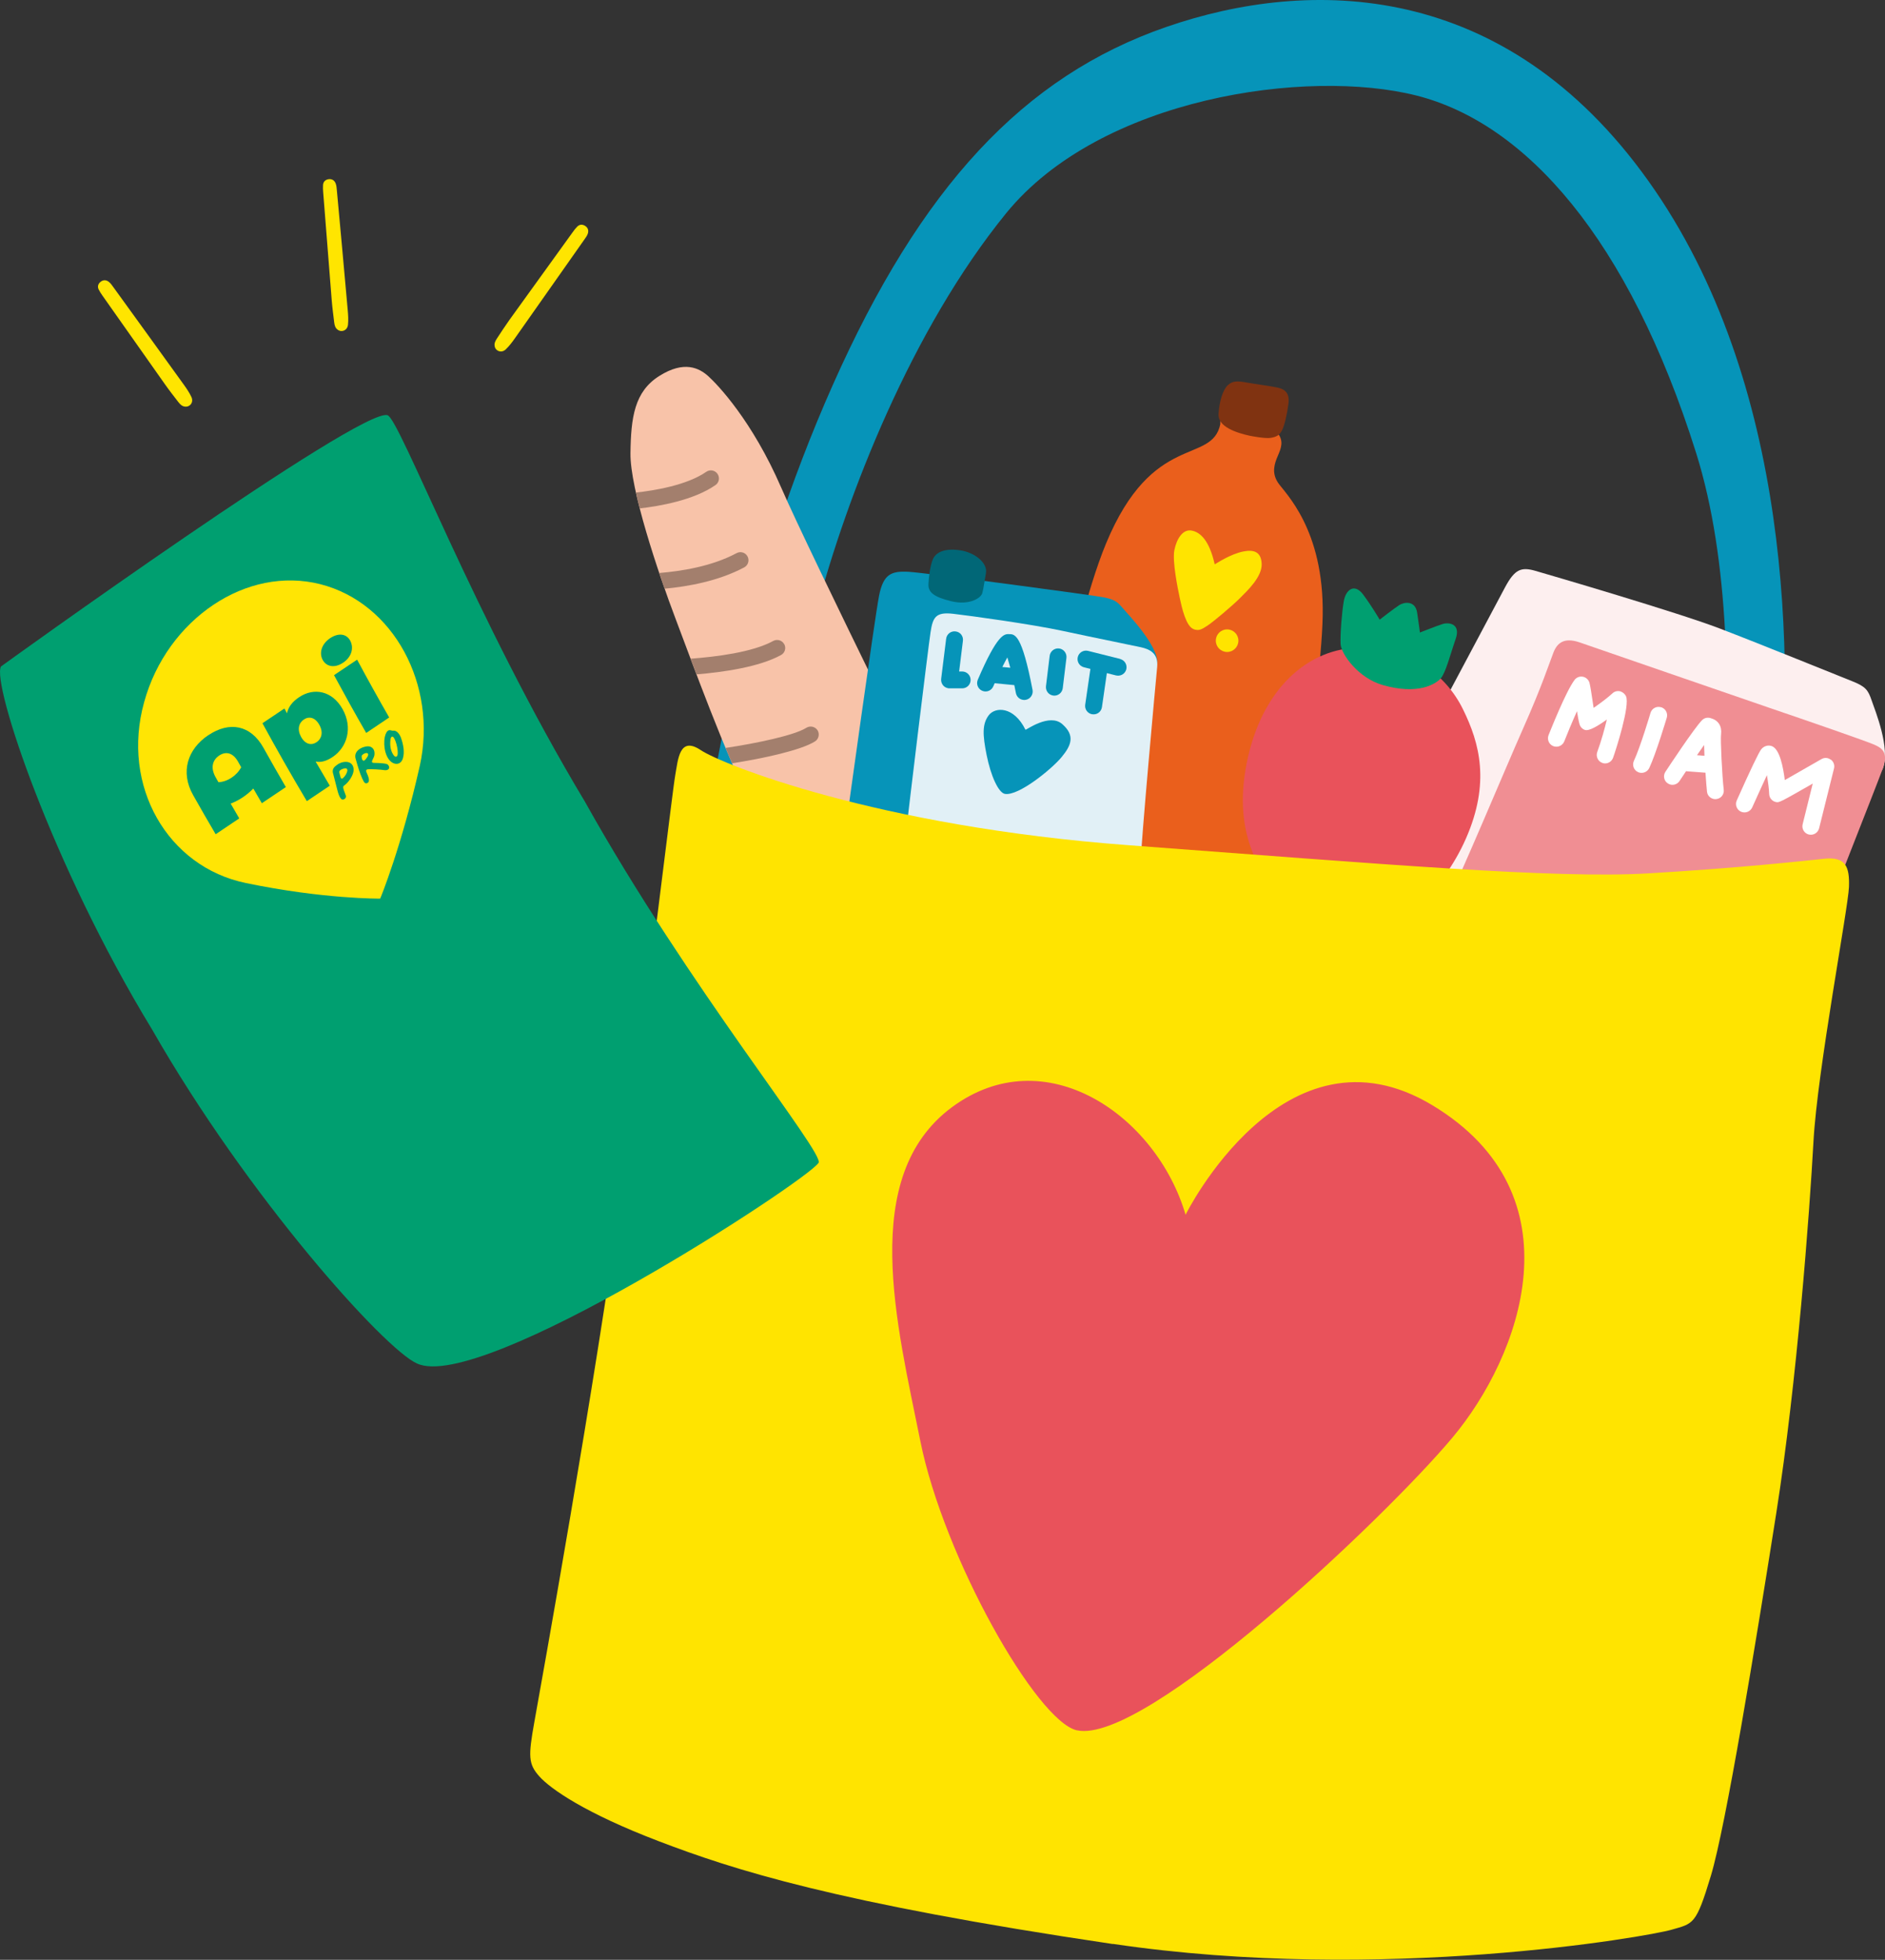 <?xml version="1.0" encoding="UTF-8"?><svg id="Calque_1" xmlns="http://www.w3.org/2000/svg" viewBox="0 0 408.98 425.13"><rect x="0" y="0" width="408.98" height="425.13" fill="#333333" stroke="none"/><defs><style>.cls-1{fill:#f8c3a9;}.cls-1,.cls-2,.cls-3,.cls-4,.cls-5,.cls-6,.cls-7,.cls-8,.cls-9,.cls-10,.cls-11,.cls-12,.cls-13,.cls-14,.cls-15{stroke-width:0px;}.cls-2{fill:#a37f6d;}.cls-3{fill:#0694b9;}.cls-4{fill:#e1f0f6;}.cls-5{fill:#016777;}.cls-6{fill:#009f70;}.cls-7{fill:#fdefef;}.cls-8{fill:#803311;}.cls-9{fill:#ffe500;}.cls-10{fill:#ffe504;}.cls-11{fill:#fff;}.cls-12{fill:#ffe400;}.cls-13{fill:#ea5f1c;}.cls-14{fill:#f08e93;}.cls-15{fill:#e9525b;}</style></defs><path class="cls-9" d="m73.28,71.53c-.56-.38-.69-.98-.77-1.59-.19-1.61-.41-3.21-.54-4.83-.63-7.8-1.24-15.6-1.85-23.4-.04-.54-.07-1.08-.03-1.61.06-.69.5-1.11,1.16-1.22.77-.12,1.33.24,1.59.95.16.43.2.92.24,1.39.8,8.67,1.59,17.33,2.36,26,.1,1.07.17,2.17.06,3.23-.13,1.21-1.33,1.72-2.23,1.08Z"/><path class="cls-9" d="m40.18,88.21c-.67-.05-1.09-.49-1.47-.97-.99-1.28-1.99-2.56-2.92-3.88-4.52-6.39-9.02-12.79-13.53-19.19-.31-.44-.61-.89-.85-1.37-.3-.62-.14-1.21.38-1.64.6-.5,1.27-.47,1.85,0,.36.29.64.69.91,1.07,5.1,7.05,10.21,14.1,15.29,21.16.63.87,1.25,1.78,1.7,2.75.5,1.11-.26,2.16-1.37,2.07Z"/><path class="cls-9" d="m107.35,75.18c-.18-.65.11-1.19.44-1.71.89-1.35,1.77-2.71,2.71-4.03,4.57-6.35,9.15-12.69,13.73-19.04.31-.44.64-.87,1.02-1.25.49-.48,1.1-.52,1.67-.17.67.4.85,1.04.6,1.75-.16.43-.45.83-.72,1.21-5,7.12-10,14.24-15.02,21.35-.62.88-1.27,1.76-2.05,2.5-.88.84-2.12.45-2.4-.62Z"/><path class="cls-3" d="m153.28,179.62c1.59-12.16,8.36-53.31,27.41-96.12,19.04-42.81,41.33-66.93,72.38-77.66,31.03-10.73,73.35-10.38,104.57,33.41,31.23,43.8,31.6,104.27,28.25,138.81-3.35,34.54-4.34,43.62-4.34,43.62l-13.06-2.36s14.18-74.41-.48-121.03c-14.66-46.63-37.04-71.57-60.67-77.56-23.65-5.99-68.56.36-89.06,25.55-20.48,25.19-34.5,61.04-41.25,86.55-6.76,25.51-12.92,55.24-12.92,55.24l-10.81-8.46h-.02Z"/><path class="cls-1" d="m163.15,174.93c-6.07-12.09-12.65-30.34-16.53-40.58s-9.94-28.31-9.83-36.05c.1-7.75.86-13.35,6.25-16.74,5.39-3.4,8.65-1.75,10.66.07s9.5,9.64,15.78,24.11c6.28,14.47,37.36,77.07,39.14,81.11l-45.47-11.92Z"/><path class="cls-2" d="m138.8,110.29c4.25-.49,11.69-1.76,16.43-5.06.8-.55.99-1.64.44-2.44s-1.64-.99-2.44-.44c-4.25,2.95-11.43,4.08-15.25,4.5.24,1.12.52,2.25.83,3.43v.02Z"/><path class="cls-2" d="m144.19,127.71c4.96-.47,11.6-1.61,17.28-4.63.84-.45,1.18-1.51.72-2.37s-1.51-1.18-2.37-.72c-5.46,2.91-12.06,3.92-16.8,4.31.39,1.16.79,2.3,1.17,3.41h0Z"/><path class="cls-2" d="m170.14,139.73c-.46-.85-1.53-1.15-2.38-.69-4.49,2.47-12.43,3.44-17.93,3.85.42,1.1.85,2.25,1.29,3.4,5.74-.48,13.56-1.57,18.34-4.2.85-.46,1.15-1.53.69-2.38v.02Z"/><path class="cls-2" d="m177.38,158.42c-.52-.81-1.6-1.05-2.42-.55-2.64,1.67-10.93,3.39-17.54,4.38.46,1.12.95,2.23,1.41,3.33,6.85-1.06,14.99-2.85,18-4.75.81-.52,1.05-1.6.55-2.42v.02Z"/><path class="cls-7" d="m292.13,192.1s32.31-60.79,34.42-64.71c2.11-3.93,3.5-4.44,6.57-3.56,3.07.88,30.82,9,39.9,12.47,9.07,3.47,25.74,10.25,28.76,11.44,3.02,1.19,3.53,1.94,4.31,4.22s4.1,10.36,2.41,14.76c-1.69,4.41-42.71,40.8-42.71,40.8l-73.64-15.44v.02Z"/><path class="cls-14" d="m312.95,198.01c4.56-9.41,13.6-31.18,17.59-40.16,3.99-8.98,5.67-14.17,6.5-16.29.82-2.11,2.33-3.35,5.68-2.21,3.35,1.14,33.89,11.72,41.3,14.24,7.41,2.52,21.11,7.25,22.71,7.98,1.59.73,3.05,1.62,1.76,5.18-1.29,3.54-14.99,38.26-14.99,38.26l-80.56-6.99h.02Z"/><path class="cls-11" d="m351.71,150.02c-.66-.23-1.38-.09-1.87.39-1.02.95-2.68,2.18-4.08,3.15-.08-.47-.15-.97-.22-1.47-.23-1.5-.43-2.94-.66-3.9-.17-.7-.72-1.23-1.41-1.38-.69-.16-1.42.12-1.85.69-1.91,2.55-5.25,11.03-5.64,11.98-.36.94.09,2,1.03,2.38.94.36,2-.09,2.38-1.03.54-1.38,1.65-4.09,2.76-6.55.17,1.1.35,2.09.55,2.81.16.58.59,1.05,1.17,1.25.89.31,2.93-.92,4.76-2.26-.48,2.03-1.18,4.58-2.09,7.07-.33.95.16,2.01,1.1,2.34.11.04.2.07.29.09.87.16,1.73-.34,2.05-1.19.61-1.69,3.73-11.38,2.8-13.37-.21-.44-.63-.83-1.09-.99h0Z"/><path class="cls-11" d="m360.37,153.42c-.97-.29-1.98.26-2.27,1.23-.01.08-2.23,7.49-3.6,10.4-.42.91-.04,2.01.88,2.43.15.08.3.12.46.15.8.14,1.62-.26,1.99-1.02,1.48-3.15,3.7-10.59,3.8-10.91.29-.97-.26-2-1.23-2.29h-.03Z"/><path class="cls-11" d="m373.41,159.31c.22-1.75-.57-3.04-2.16-3.49-.67-.27-1.46-.12-1.98.42-1.75,1.8-7.3,10.22-7.93,11.18-.56.84-.33,1.99.53,2.53.84.56,1.97.32,2.53-.53.42-.64.9-1.37,1.41-2.12l4.22.32c.11,1.71.23,3.24.33,4.12.09.83.71,1.44,1.5,1.59.17.03.35.03.53.01,1.01-.11,1.73-1.02,1.6-2.03-.35-3-.74-10.87-.58-12.03v.03Zm-5.23,4.52c.55-.78,1.07-1.54,1.55-2.22.02.72.05,1.52.08,2.34l-1.63-.13v.02Z"/><path class="cls-11" d="m397.2,164.79c-.59-.45-1.37-.49-2.01-.12-2.37,1.36-5.72,3.27-7.95,4.55-.35-2.84-1.12-6.77-2.83-7.37-.81-.29-1.7-.01-2.26.66-.52.62-2.31,4.36-5.34,11.14-.41.92,0,2.01.93,2.43.92.41,2.01,0,2.43-.93,1.09-2.42,2.27-5.02,3.19-7,.26,1.53.47,3.16.49,4.07.02.88.65,1.61,1.5,1.77.65.12.72.13,7.95-4.01l-2.19,8.83c-.24.98.36,1.98,1.34,2.22l.13.02c.94.17,1.86-.43,2.1-1.36l3.24-13c.18-.72-.09-1.46-.68-1.91h-.02Z"/><path class="cls-13" d="m222.37,194.94c1.78-10.21,9.33-57.04,17.59-77.01,10.14-24.49,22.96-17.02,24.81-25.94,0,0-.35-2.11,2.32-1.95,2.67.16,8.67,2.1,10.08,3.86s.81,3.27.08,4.97c-.73,1.7-1.4,3.63.02,5.82,1.44,2.19,10.03,10,9.71,28.85-.31,18.86-9.94,73.4-9.94,73.4l-54.68-12.02v.02Z"/><path class="cls-8" d="m271.34,94.57c-3.11-.67-7.13-1.98-6.96-4.76s.94-5.22,1.98-6.22,2.11-.97,4-.63,5.14.76,6.75,1.1,2.75,1.15,2.44,3.51c-.31,2.36-.87,4.82-1.43,5.84s-1.15,1.35-2.38,1.57-4.39-.42-4.39-.42h-.02Z"/><path class="cls-12" d="m258.99,136.48c-1.67-.56-2.59-4.72-3.03-6.8s-1.64-7.95-1.16-10.35,1.8-4.58,3.72-4.24,3.87,2.16,5.03,7.33c.12-.03,3.36-2.25,6.27-2.8,2.12-.41,3.84,0,3.92,2.75s-3.03,5.71-4.73,7.4-5.65,5.03-7.05,5.96-1.92,1.12-3,.76h.02Z"/><circle class="cls-12" cx="266.24" cy="138.98" r="2.45"/><path class="cls-3" d="m229.16,186.83s21.61-39.11,21.91-42.94-6.42-10.7-7.61-12.13-1.95-1.73-3.82-2.15-38.73-5.36-42.49-5.57-5.5.47-6.43,5.23c-.94,4.77-6.97,48.46-6.97,48.46l45.42,9.08v.02Z"/><path class="cls-5" d="m208.42,119.39c3.06.49,5.9,2.69,5.49,4.95-.41,2.27-.5,3.22-.78,4.31s-2.83,2.72-6.71,1.78c-3.88-.94-5.06-1.97-4.98-3.73s.42-4.13.97-5.4,2.22-2.51,6-1.91v-.02Z"/><path class="cls-4" d="m196.66,180.08c.23-2.62,4.74-39.73,5.24-42.96s1.12-4.41,4.92-3.97c3.8.44,16.74,2.21,23.75,3.71,7.01,1.51,15.19,3.15,16.99,3.55,1.8.4,3.82,1.26,3.5,4.35-.31,3.1-3.38,36.66-3.7,43.88l-50.67-8.57h-.03Z"/><path class="cls-3" d="m218.05,172.22c-1.42-.22-3.09-3.95-3.98-8.4-.89-4.45-.97-6.72.42-8.62s5.46-2.05,8,3.1c.14.11,5.2-3.68,7.99-1.22,2.79,2.45,2,4.57-.16,7.17-2.16,2.6-9.29,8.43-12.27,7.97Z"/><path class="cls-3" d="m208.78,145.66h-.68s.82-6.65.82-6.65c.13-1-.56-1.92-1.6-2.04-1-.13-1.92.58-2.04,1.6l-1.08,8.69c-.06.52.1,1.04.44,1.44.27.31.65.52,1.05.59.11.02.2.04.32.03h2.74c1.01.01,1.84-.8,1.84-1.82,0-1.02-.82-1.84-1.83-1.84h.02Z"/><path class="cls-3" d="m218.87,137.55c-.99,0-2.49.02-6.72,9.9-.4.94.03,2,.96,2.4s2-.03,2.4-.96c.09-.23.2-.45.3-.68l4.26.41c.12.59.24,1.17.35,1.74.16.76.75,1.32,1.48,1.45.22.04.45.05.67,0,.99-.19,1.64-1.15,1.46-2.14-2.33-12.13-3.82-12.13-5.16-12.11h0Zm-1.4,7.14c.38-.76.76-1.49,1.09-2.08.19.64.41,1.41.64,2.24l-1.73-.16Z"/><path class="cls-3" d="m229.78,140.67c-1-.12-1.91.6-2.04,1.6l-.8,6.58c-.11.97.54,1.85,1.49,2.02l.11.02c1,.12,1.91-.6,2.04-1.6l.8-6.58c.12-1-.61-1.93-1.6-2.04Z"/><path class="cls-3" d="m243.02,142.93l-6.96-1.74c-.98-.24-1.98.36-2.22,1.34-.24.98.36,1.98,1.34,2.22l1.4.35-1.13,7.77c-.14.98.52,1.9,1.49,2.07h.06c1,.16,1.93-.53,2.08-1.53l1.07-7.39,1.99.5.13.02c.94.17,1.86-.41,2.1-1.36.24-.98-.36-1.98-1.34-2.22v-.03Z"/><path class="cls-15" d="m278.67,196c-4.56-6.07-11.46-14.19-8.14-30.65,3.26-16.08,13.44-24.82,24.53-24.84,11.08-.02,18.67,5.87,22.34,13.32,3.68,7.45,5.92,16.03.68,28.02-5.23,11.99-15.08,19.02-15.08,19.02l-24.34-4.88h0Z"/><path class="cls-6" d="m299.97,148.59c-5.27-1.5-9.02-6.73-9.11-8.92-.09-2.19.28-6.98.71-9.33.42-2.34,2.26-3.96,4.21-1.34,1.95,2.63,3.56,5.42,3.56,5.42,0,0,3.29-2.56,4.3-3.19s3.42-1.01,3.83,1.66c.41,2.67.6,4.32.6,4.32,0,0,3.65-1.44,4.95-1.85s3.98-.09,2.81,3.25c-1.17,3.35-2.15,7.33-3.25,8.56s-4.9,3.63-12.56,1.44l-.03-.02Z"/><path class="cls-12" d="m241.45,421.71c-60.46-8.97-82.45-16.17-98.49-22.29-16.04-6.12-23.49-11.35-25.92-14.05-2.42-2.7-2.45-4.33-1.1-11.85s13.16-72.97,19.14-116.85c5.98-43.88,10.8-85.04,11.42-88.49.62-3.45.89-8.56,5.52-5.47,4.61,3.09,38.09,16.57,92.97,20.65,54.88,4.08,92.46,7.3,112.73,6.09,20.27-1.2,33.47-2.69,38.08-3.16,4.62-.47,5.52,1.65,5.36,6.13-.16,4.5-6.86,39.84-7.7,55.2-.84,15.37-3.57,52.06-8.08,80.67-4.51,28.61-10.94,67.88-14.18,78.62-3.24,10.74-3.79,10.32-8.58,11.71-4.78,1.4-62.67,11.72-121.17,3.06h-.02Z"/><path class="cls-15" d="m233.67,375.36c-8.71-1.91-28.91-37.49-33.99-62.76-5.07-25.26-13.44-57.35,6.82-72.39,20.27-15.03,44.41,1.78,50.73,23.3,0,0,21.37-43.15,53.55-23.75s19.18,54.42,4.32,72.13c-14.86,17.71-66.72,66.68-81.43,63.46Z"/><path class="cls-6" d="m.21,144.58c-2.02,3.61,10.95,42.9,32.8,78.77,20.79,36.39,50.46,69.35,57.45,72.42,13.93,6.54,84.24-39.35,87.13-43.5,1.56-1.88-28.26-38.17-50.69-78.38-23.78-39.54-40.18-83-42.81-83.81C78.51,88.09.14,144.6.21,144.58Z"/><path class="cls-10" d="m69.48,126.72c-8-2.01-16.24-.17-23.18,4.48-6.93,4.64-12.55,12.07-15.03,21.13-5.05,18.15,5.09,35.73,22.07,39.22,16.91,3.52,29.16,3.38,29.14,3.39.03,0,4.64-11.25,8.6-28.8,3.88-17.52-5.67-35.37-21.6-39.42Z"/><path class="cls-6" d="m45.2,159.47c-4.52,3.04-6.12,8-3.3,13.01,1.6,2.84,3.23,5.67,4.89,8.49,1.71-1.15,3.41-2.29,5.12-3.44-.62-1.06-1.25-2.13-1.86-3.2.01,0,.02-.01.03-.02,1.8-.69,3.5-1.83,4.88-3.26.61,1.07,1.23,2.13,1.85,3.19,1.74-1.17,3.47-2.34,5.21-3.5-1.64-2.82-3.26-5.66-4.85-8.51-2.79-5.02-7.43-5.79-11.96-2.75Zm2.35,4.43c1.42-.95,2.99-.68,4.13,1.38.22.39.43.77.65,1.16-.97,1.83-3.01,3.17-4.94,3.24-.21-.37-.41-.73-.62-1.1-1.15-2.06-.64-3.73.78-4.68Z"/><path class="cls-6" d="m64.91,151.23c-1.51,1.01-2.37,2.16-2.64,3.5-.19-.34-.38-.69-.56-1.04-1.59,1.07-3.18,2.13-4.77,3.2,3.1,5.68,6.31,11.32,9.63,16.9,1.66-1.12,3.32-2.23,4.98-3.35-1.03-1.74-2.06-3.49-3.07-5.24,1.15.24,2.36-.1,3.69-.99,3.16-2.12,4.41-6.35,2.16-10.38-2.25-4.03-6.26-4.73-9.43-2.59Zm3.78,9.77c-1.11.74-2.44.5-3.35-1.12-.91-1.63-.52-3.05.59-3.8,1.11-.75,2.44-.48,3.35,1.15.91,1.63.51,3.02-.59,3.77Z"/><path class="cls-6" d="m79.45,159c1.66-1.12,3.33-2.24,4.99-3.36-2.38-4.15-4.7-8.33-6.96-12.54-1.67,1.12-3.34,2.24-5.01,3.36,2.27,4.2,4.59,8.38,6.98,12.53Z"/><path class="cls-6" d="m74.43,143.77c1.84-1.24,2.4-3.18,1.56-4.78-.79-1.5-2.52-1.78-4.37-.55-1.84,1.24-2.42,3.19-1.62,4.69.8,1.5,2.59,1.87,4.43.63Z"/><path class="cls-6" d="m74,173.28c-.33-.34-.52-.9-.71-1.53-.33-1.27-.66-2.53-.98-3.8-.25-.74-.11-1.3.5-1.79.68-.58,1.39-.87,2.17-.89,1.16-.04,1.87.77,1.73,2-.15,1.1-1.17,2.53-1.96,3.06-.35.27-.35.41-.16,1.05.12.34.24.69.38,1.03.23.48,0,.83-.36.99-.22.1-.43.07-.59-.1Zm1.36-6.06c.06-.26-.12-.56-.35-.55-.71.02-1.54.47-1.39.91.09.37.18.75.29,1.11.08.21.3.3.47.14.52-.48.83-.99.98-1.61Z"/><path class="cls-6" d="m78.63,168.97c-.6-1.36-.92-2.43-1.49-4.45-.35-1.33.82-2.29,2.11-2.55,1.15-.31,2.03.33,2.01,1.48.01.6-.19.83-.49,1.51-.16.35-.03.52.34.53.68,0,1.36.04,2.04.11.77.07,1.03.2,1.19.53.32.57-.13,1.03-.91.94-.84-.15-3.09-.26-3.64-.19-.29.04-.44.25-.33.51.33.81.99,2.08.26,2.46-.58.3-.8-.31-1.08-.88Zm.94-4.58c.28-.38.41-.71.24-.92-.3-.37-1.38.21-1.35.62.05.52.11.8.34.9.23.11.45-.13.77-.6Z"/><path class="cls-6" d="m85.32,165.54c-1.63-.76-2.24-3.59-1.83-5.69.08-.38.21-.73.38-1.02.3-.42.58-.52,1.02-.38.21.08.37.08.54.05.63-.05,1.27.73,1.55,1.5.53,1.47.85,3.17.43,4.52-.31,1.04-1.16,1.44-2.09,1.02Zm-.01-5.66c-.28-.23-.47-.01-.57.4-.16,1.13-.1,2.28.51,3.31.26.44.52.65.78.52.67-.3-.04-3.61-.72-4.24Z"/></svg>